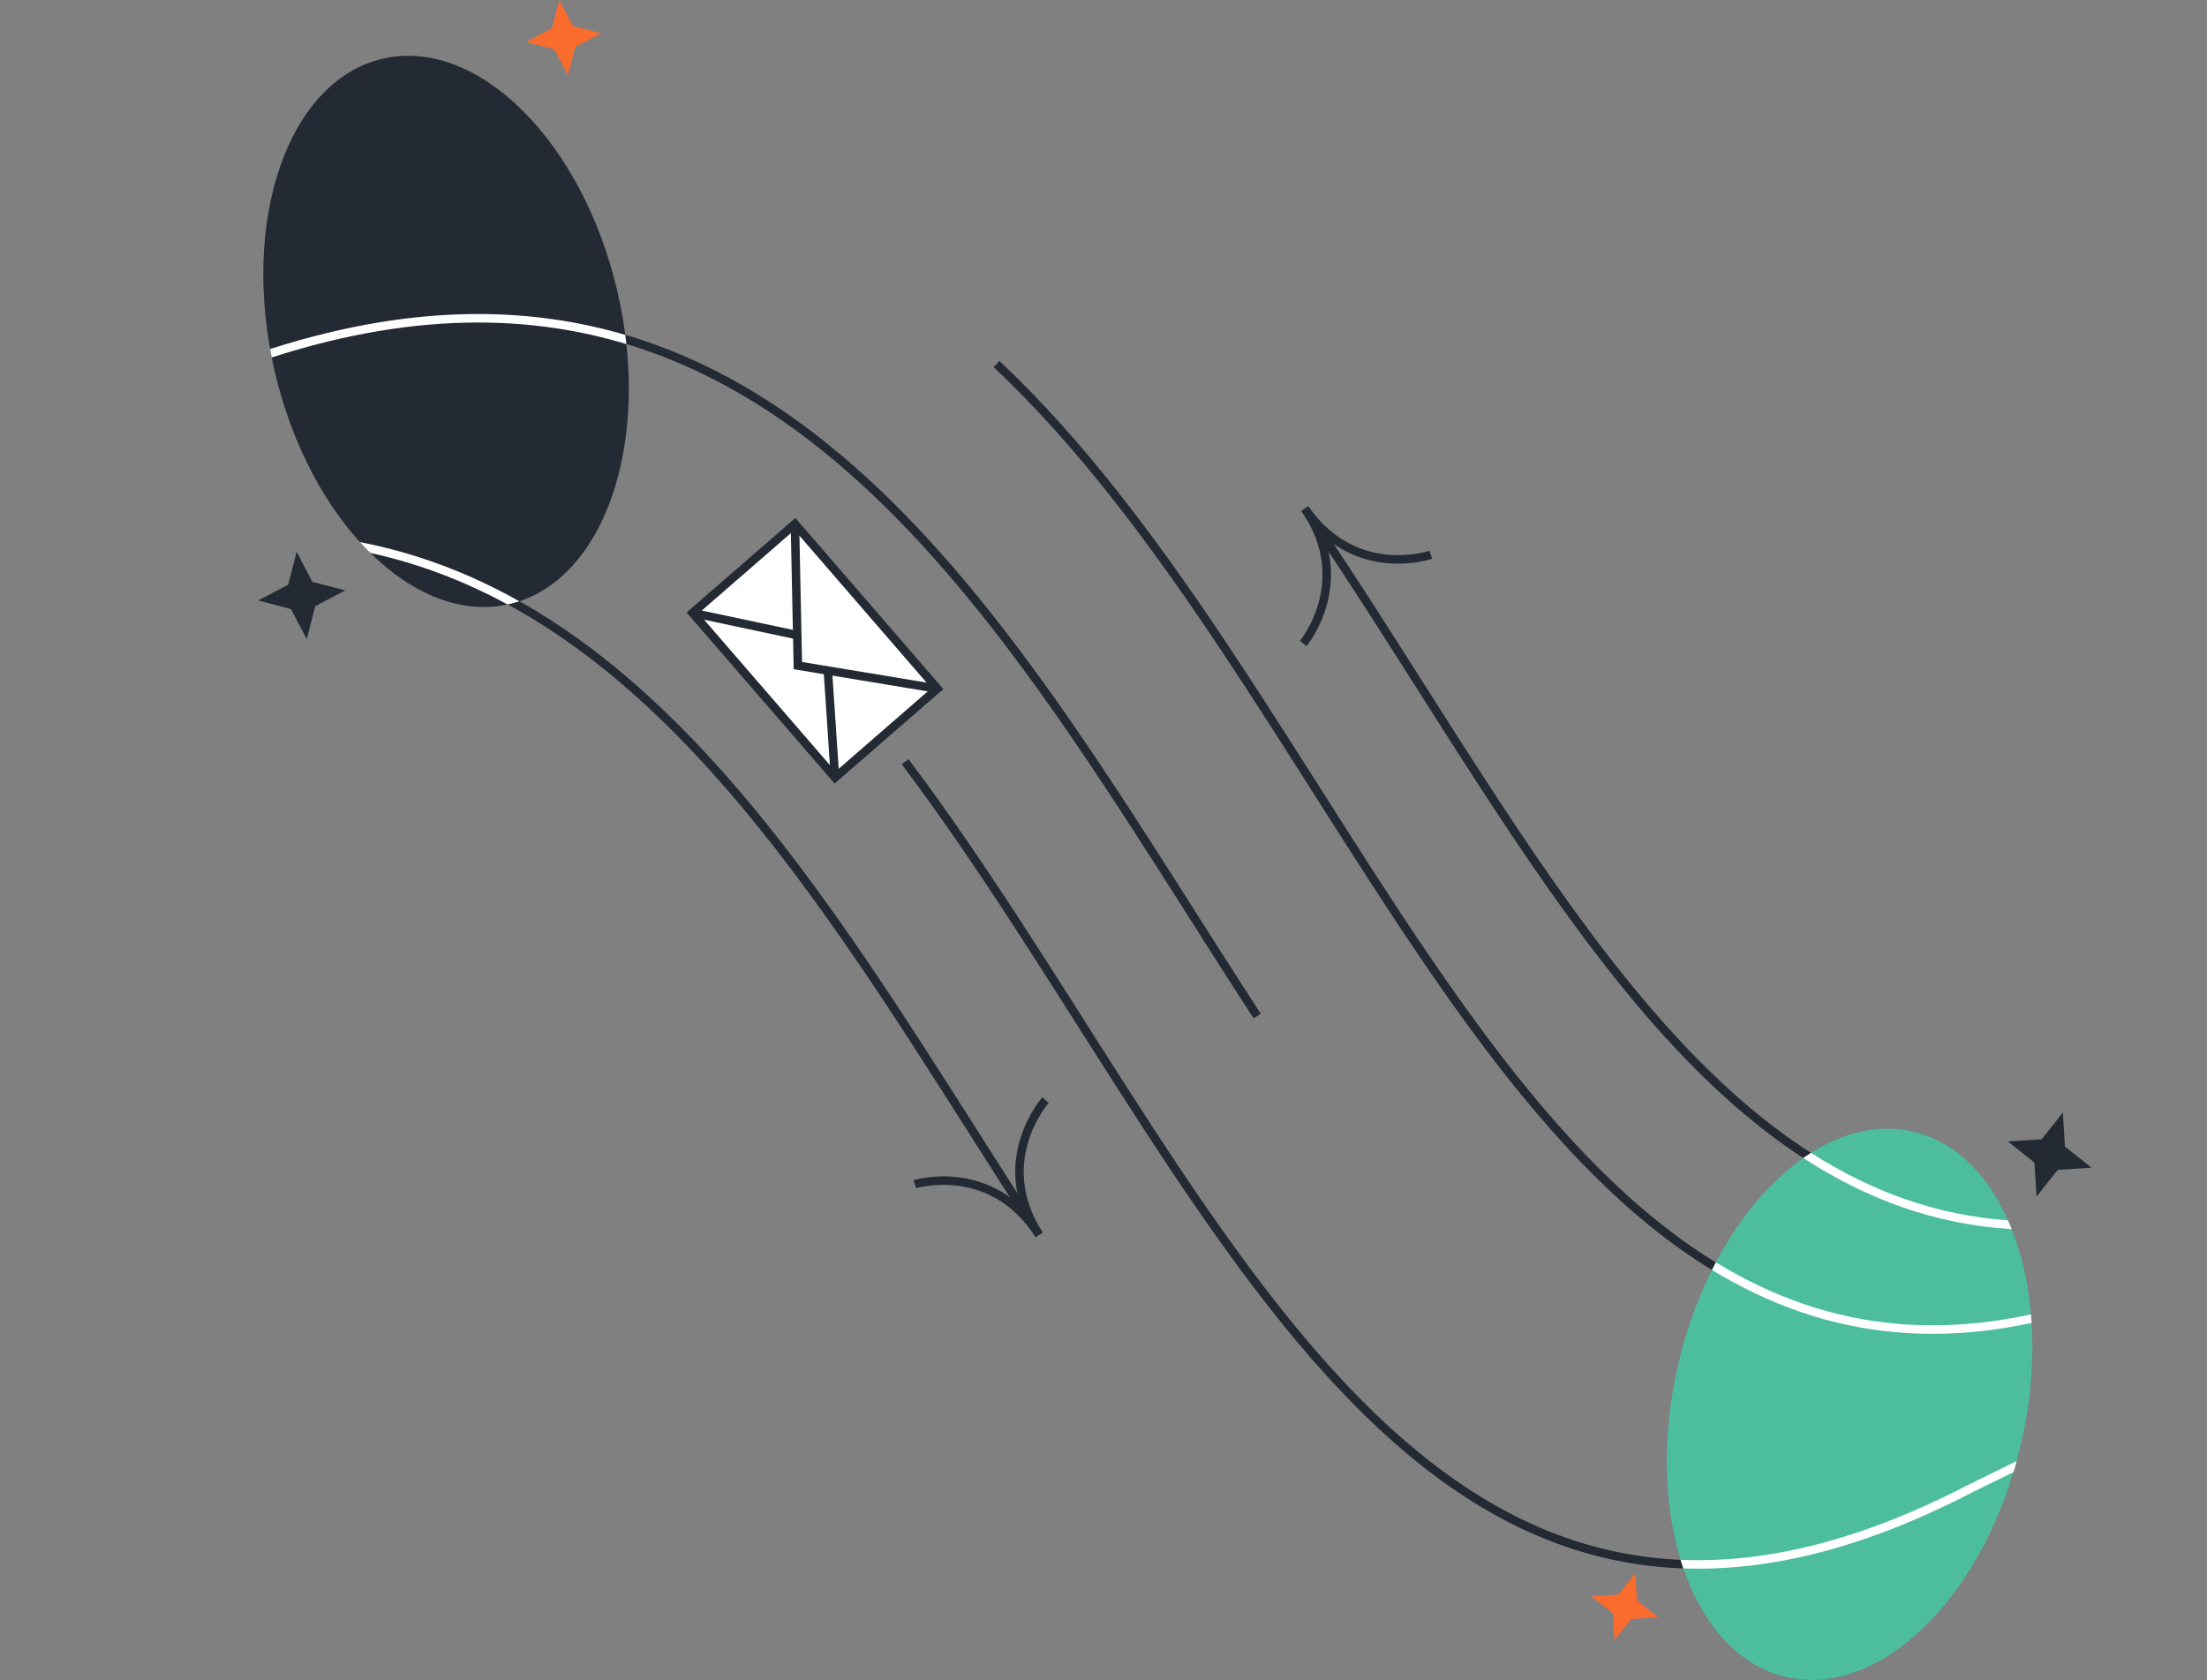 <?xml version="1.0" encoding="UTF-8"?>
<svg xmlns="http://www.w3.org/2000/svg" width="779" height="593" viewBox="0 0 779 593" fill="none">
  <rect x="0" y="0" width="779" height="593" fill="#808080" stroke="none"/>
  <g clip-path="url(#clip0_61_2107)">
    <path d="M460.556 179.555C528.699 279.113 584.965 397.304 676.044 426.053" stroke="#232A33" stroke-width="3" stroke-miterlimit="10"></path>
    <path d="M505.02 195.807C505.02 195.807 478.297 205.105 460.556 179.518C478.297 205.105 460 227.121 460 227.121" stroke="#232A33" stroke-width="3" stroke-miterlimit="10"></path>
    <path d="M160.818 202.948C250.376 239.58 307.235 344.383 366.767 435.796" stroke="#232A33" stroke-width="3" stroke-miterlimit="10"></path>
    <path d="M322.897 417.982C322.897 417.982 349.954 409.614 366.767 435.834C349.954 409.652 369.031 388.304 369.031 388.304" stroke="#232A33" stroke-width="3" stroke-miterlimit="10"></path>
    <path d="M351.736 128.493C468.573 238.13 528.81 460.193 673.149 469.045" stroke="#232A33" stroke-width="3" stroke-miterlimit="10"></path>
    <path d="M151.02 113.096C294.653 100.6 367.027 240.77 443.743 358.626" stroke="#232A33" stroke-width="3" stroke-miterlimit="10"></path>
    <path d="M319.483 268.849C428.34 413.519 498.005 628.145 695.863 525.202" stroke="#232A33" stroke-width="3" stroke-miterlimit="10"></path>
    <path d="M179.89 213.195C213.284 205.374 230.307 155.953 217.911 102.809C205.515 49.664 168.395 12.923 135.001 20.744C101.606 28.565 84.583 77.987 96.979 131.131C109.375 184.275 146.495 221.016 179.89 213.195Z" fill="#232A33"></path>
    <path fill-rule="evenodd" clip-rule="evenodd" d="M183.312 212.231C182.192 212.601 181.051 212.924 179.89 213.195C179.645 213.253 179.401 213.308 179.156 213.36C164.023 205.146 147.939 198.926 130.699 195.162C129.46 193.941 128.239 192.668 127.038 191.346C147.265 195.246 165.922 202.447 183.312 212.231ZM221.096 121.446C204.618 116.472 187.056 113.787 168.21 113.838C146.028 113.899 122.034 117.753 95.904 126.164C95.705 125.173 95.517 124.183 95.339 123.195C121.589 114.78 145.772 110.9 168.201 110.838C186.882 110.787 204.324 113.384 220.709 118.2C220.85 119.285 220.979 120.367 221.096 121.446Z" fill="white"></path>
    <path d="M713.308 509.833C725.703 456.689 708.681 407.267 675.286 399.446C641.892 391.625 604.771 428.366 592.376 481.51C579.98 534.654 597.003 584.076 630.397 591.897C663.792 599.718 700.912 562.977 713.308 509.833Z" fill="#4CBE9E"></path>
    <path fill-rule="evenodd" clip-rule="evenodd" d="M594.179 553.595C593.836 552.595 593.507 551.582 593.193 550.555C623.04 551.825 656.605 543.935 695.17 523.871L695.186 523.863L695.202 523.855L711.82 515.704C711.462 517.012 711.089 518.309 710.702 519.594L696.555 526.533L696.539 526.541C658.104 546.534 624.379 554.652 594.179 553.595ZM717.09 466.936C700.452 470.506 684.813 471.514 670.028 470.294C645.985 468.311 624.281 460.445 604.278 448.241C604.729 447.34 605.187 446.448 605.653 445.566C625.372 457.63 646.694 465.36 670.274 467.305C684.856 468.507 700.333 467.501 716.863 463.916C716.95 464.916 717.026 465.923 717.09 466.936ZM708.757 430.728C709.205 431.738 709.637 432.767 710.052 433.814L709.742 433.798L709.734 433.798L709.726 433.798C682.673 432.139 658.569 423.072 636.516 408.737C637.418 408.106 638.325 407.501 639.237 406.923C660.31 420.409 683.212 428.953 708.757 430.728Z" fill="white"></path>
    <path d="M330.866 243.059L280.585 184.947L244.465 216.327L294.745 274.44L330.866 243.059Z" fill="white" stroke="#232A33" stroke-width="3" stroke-miterlimit="10"></path>
    <path d="M280.586 184.947L281.626 234.931L330.877 243.076" stroke="#232A33" stroke-width="3" stroke-miterlimit="10"></path>
    <path d="M292.204 236.679L294.727 274.465" stroke="#232A33" stroke-width="3" stroke-miterlimit="10"></path>
    <path d="M244.437 216.336L281.403 224.183" stroke="#232A33" stroke-width="3" stroke-miterlimit="10"></path>
    <path d="M577.207 555.326L577.838 564.884L585.335 570.835L575.797 571.43L569.859 578.942L569.228 569.384L561.73 563.434L571.269 562.801L577.207 555.326Z" fill="#FA6C2D"></path>
    <path d="M728.116 392.693L728.858 404.705L738.248 412.143L726.297 412.924L718.837 422.333L718.095 410.358L708.705 402.883L720.656 402.102L728.116 392.693Z" fill="#232A33"></path>
    <path d="M104.7 194.766L110.267 205.402L121.884 208.378L111.269 213.956L108.263 225.597L102.696 214.96L91.116 211.948L101.731 206.369L104.7 194.766Z" fill="#232A33"></path>
    <path d="M197.413 0L202.201 9.149L212.184 11.752L203.054 16.55L200.456 26.554L195.668 17.405L185.685 14.802L194.815 10.004L197.413 0Z" fill="#FA6C2D"></path>
  </g>
  <defs>
    <clipPath id="clip0_61_2107">
      <rect width="779" height="593" fill="white"></rect>
    </clipPath>
  </defs>
</svg>
